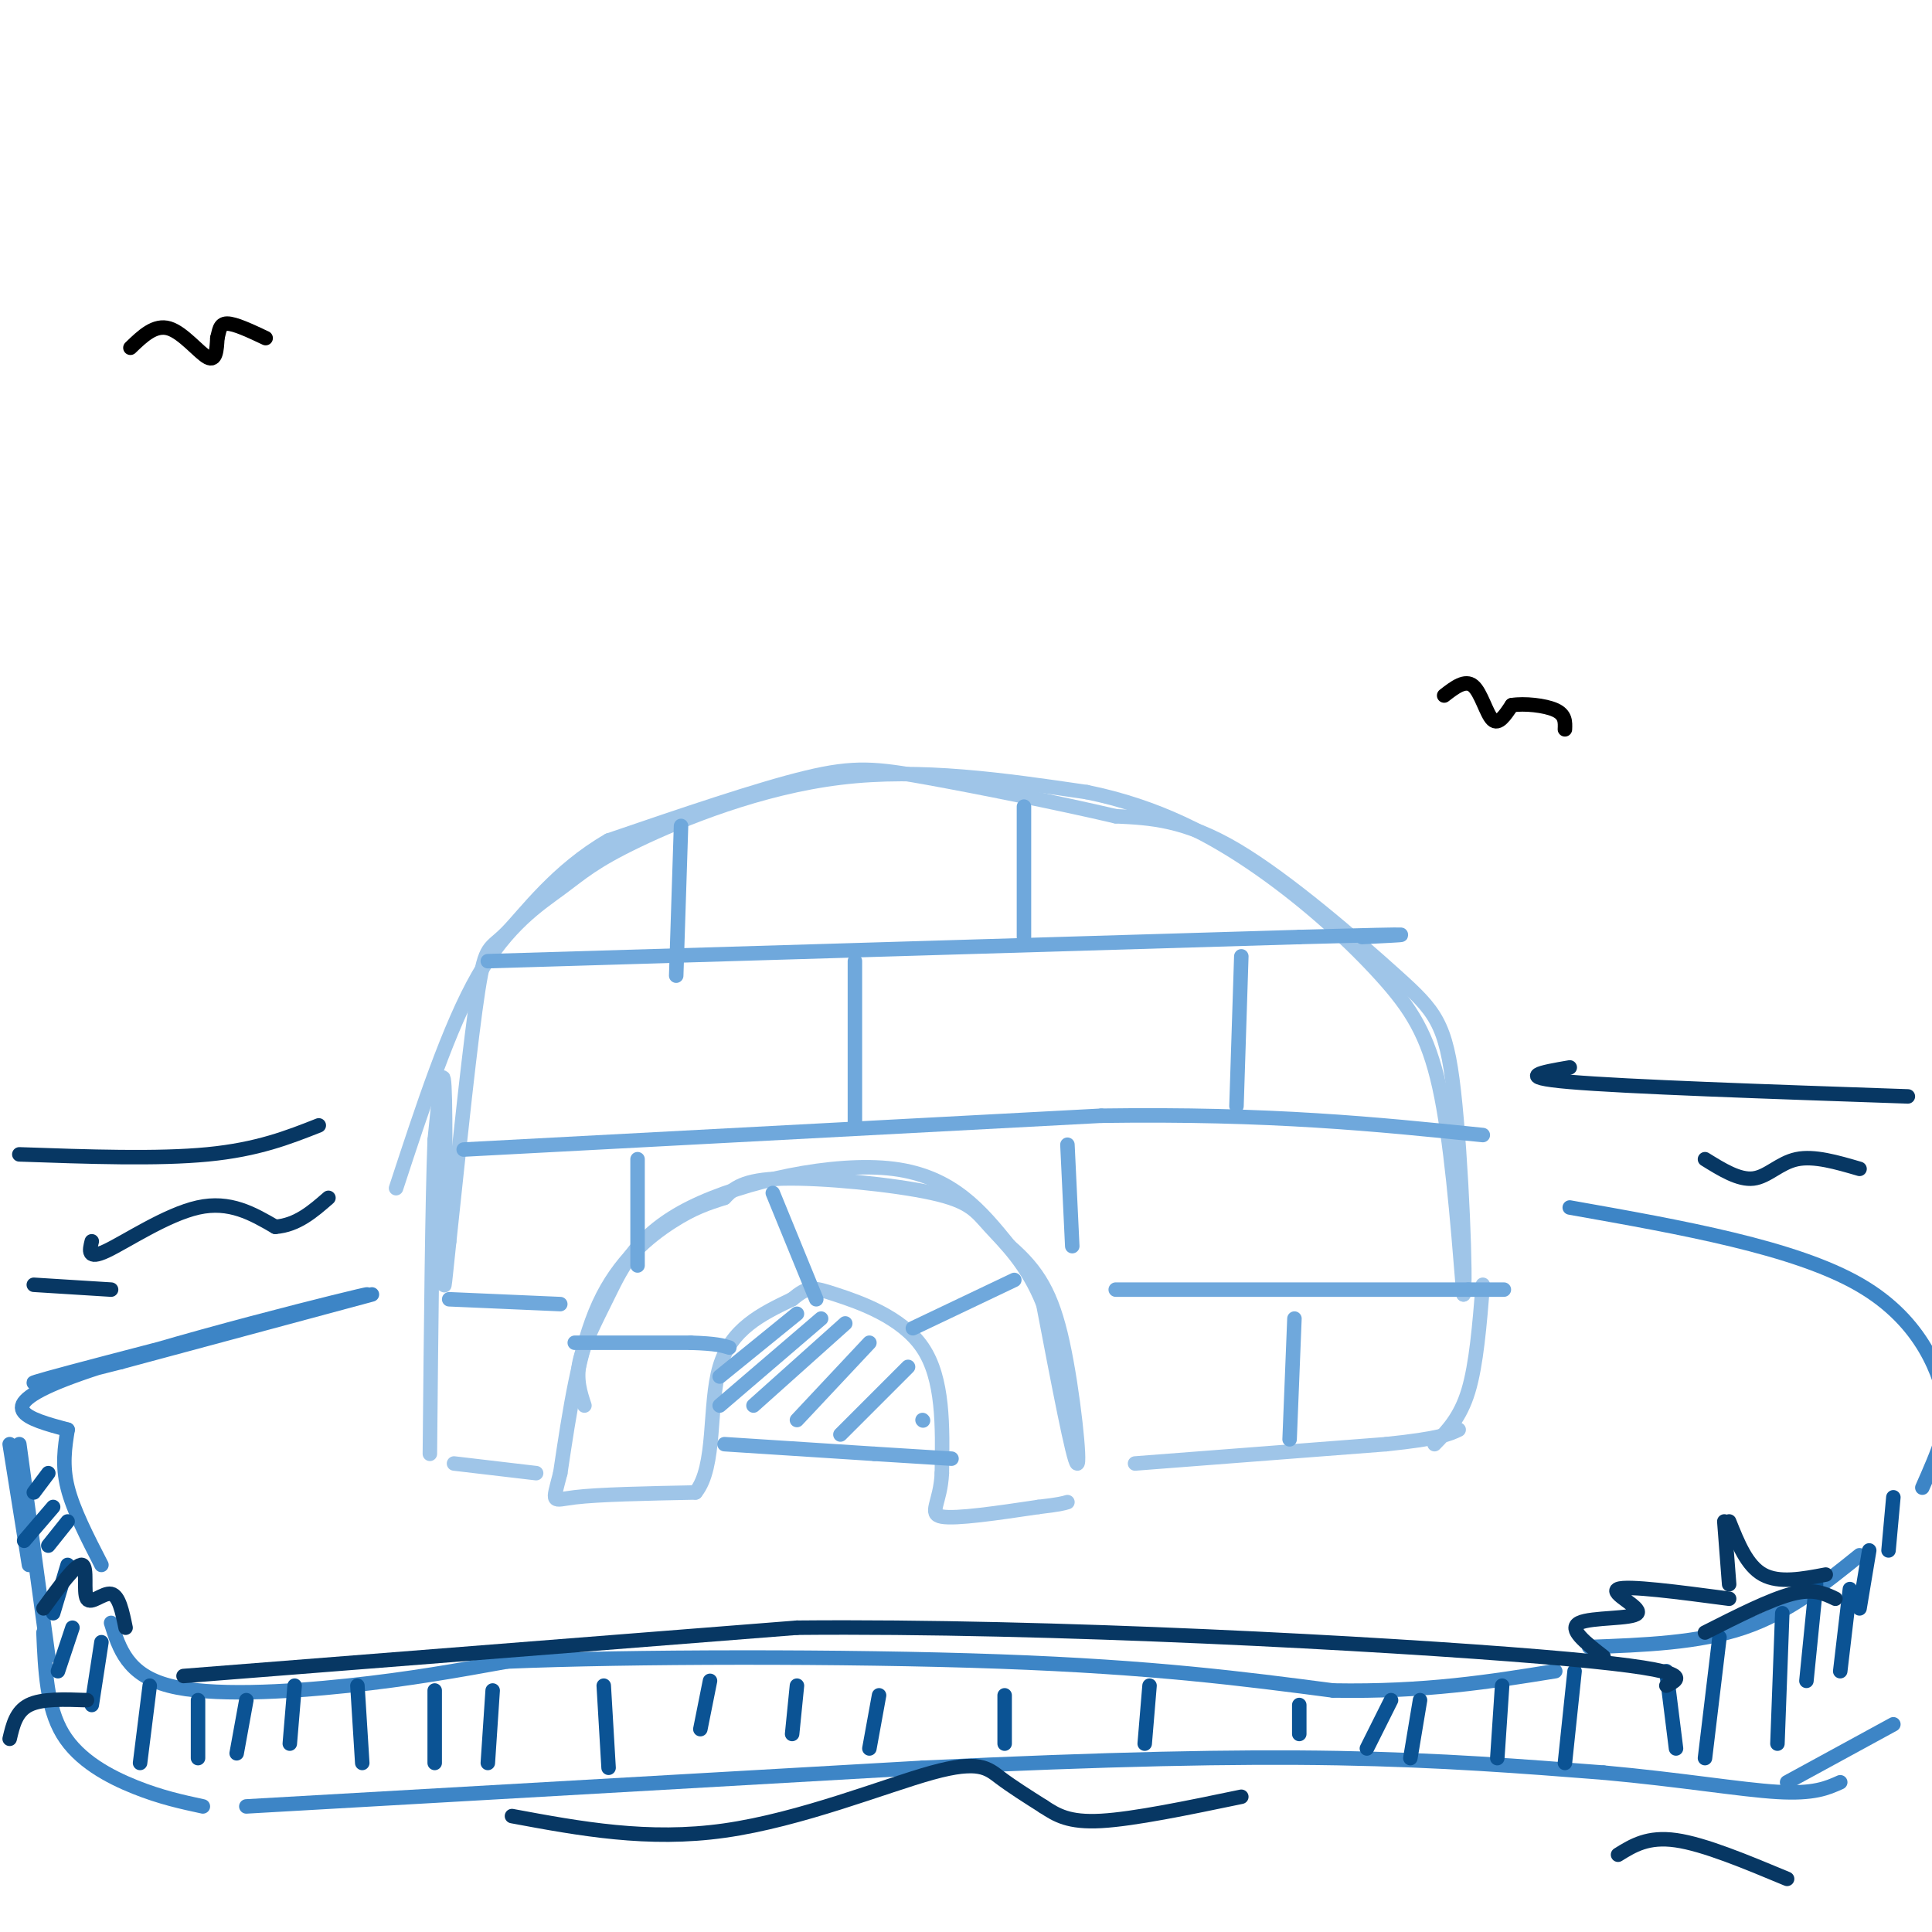 <svg viewBox='0 0 400 400' version='1.1' xmlns='http://www.w3.org/2000/svg' xmlns:xlink='http://www.w3.org/1999/xlink'><g fill='none' stroke='rgb(159,197,232)' stroke-width='3' stroke-linecap='round' stroke-linejoin='round'><path d='M82,246c5.491,-16.753 10.982,-33.506 17,-44c6.018,-10.494 12.561,-14.730 17,-18c4.439,-3.270 6.772,-5.573 16,-10c9.228,-4.427 25.351,-10.979 42,-13c16.649,-2.021 33.825,0.490 51,3'/><path d='M225,164c14.703,2.984 25.962,8.944 36,16c10.038,7.056 18.856,15.207 25,22c6.144,6.793 9.612,12.226 12,23c2.388,10.774 3.694,26.887 5,43'/><path d='M303,268c0.601,-1.797 -0.396,-27.791 -2,-42c-1.604,-14.209 -3.817,-16.633 -12,-24c-8.183,-7.367 -22.338,-19.676 -33,-26c-10.662,-6.324 -17.831,-6.662 -25,-7'/><path d='M231,169c-11.690,-2.738 -28.417,-6.083 -39,-8c-10.583,-1.917 -15.024,-2.405 -25,0c-9.976,2.405 -25.488,7.702 -41,13'/><path d='M126,174c-10.810,6.214 -17.333,15.250 -21,19c-3.667,3.750 -4.476,2.214 -6,12c-1.524,9.786 -3.762,30.893 -6,52'/><path d='M93,257c-1.179,10.940 -1.125,12.292 -1,3c0.125,-9.292 0.321,-29.226 0,-35c-0.321,-5.774 -1.161,2.613 -2,11'/><path d='M90,236c-0.500,12.667 -0.750,38.833 -1,65'/><path d='M121,291c-0.884,-2.675 -1.767,-5.349 -1,-9c0.767,-3.651 3.185,-8.278 6,-14c2.815,-5.722 6.027,-12.541 17,-18c10.973,-5.459 29.707,-9.560 42,-8c12.293,1.560 18.147,8.780 24,16'/><path d='M209,258c5.940,5.119 8.792,9.917 11,20c2.208,10.083 3.774,25.452 3,25c-0.774,-0.452 -3.887,-16.726 -7,-33'/><path d='M216,270c-3.303,-8.365 -8.061,-12.778 -11,-16c-2.939,-3.222 -4.061,-5.252 -12,-7c-7.939,-1.748 -22.697,-3.214 -31,-3c-8.303,0.214 -10.152,2.107 -12,4'/><path d='M150,248c-3.548,1.155 -6.417,2.042 -11,5c-4.583,2.958 -10.881,7.988 -15,17c-4.119,9.012 -6.060,22.006 -8,35'/><path d='M116,305c-1.689,6.600 -1.911,5.600 3,5c4.911,-0.600 14.956,-0.800 25,-1'/><path d='M144,309c4.333,-5.311 2.667,-18.089 5,-26c2.333,-7.911 8.667,-10.956 15,-14'/><path d='M164,269c3.333,-2.738 4.167,-2.583 9,-1c4.833,1.583 13.667,4.595 18,11c4.333,6.405 4.167,16.202 4,26'/><path d='M195,305c-0.267,6.133 -2.933,8.467 0,9c2.933,0.533 11.467,-0.733 20,-2'/><path d='M215,312c4.333,-0.500 5.167,-0.750 6,-1'/><path d='M235,303c0.000,0.000 52.000,-4.000 52,-4'/><path d='M287,299c11.167,-1.167 13.083,-2.083 15,-3'/><path d='M307,266c-0.667,8.250 -1.333,16.500 -3,22c-1.667,5.500 -4.333,8.250 -7,11'/><path d='M94,303c0.000,0.000 17.000,2.000 17,2'/></g>
<g fill='none' stroke='rgb(111,168,220)' stroke-width='3' stroke-linecap='round' stroke-linejoin='round'><path d='M150,299c0.000,0.000 31.000,2.000 31,2'/><path d='M181,301c7.833,0.500 11.917,0.750 16,1'/><path d='M149,285c0.000,0.000 16.000,-13.000 16,-13'/><path d='M149,291c0.000,0.000 21.000,-18.000 21,-18'/><path d='M156,291c0.000,0.000 19.000,-17.000 19,-17'/><path d='M165,294c0.000,0.000 15.000,-16.000 15,-16'/><path d='M174,297c0.000,0.000 14.000,-14.000 14,-14'/><path d='M191,294c0.000,0.000 0.100,0.100 0.1,0.1'/><path d='M101,199c0.000,0.000 168.000,-5.000 168,-5'/><path d='M269,194c30.167,-0.833 21.583,-0.417 13,0'/><path d='M96,238c0.000,0.000 132.000,-7.000 132,-7'/><path d='M228,231c35.167,-0.500 57.083,1.750 79,4'/><path d='M93,269c0.000,0.000 23.000,1.000 23,1'/><path d='M231,267c0.000,0.000 73.000,0.000 73,0'/><path d='M304,267c12.333,0.000 6.667,0.000 1,0'/><path d='M132,240c0.000,0.000 0.000,22.000 0,22'/><path d='M221,237c0.000,0.000 1.000,21.000 1,21'/><path d='M257,198c0.000,0.000 -1.000,31.000 -1,31'/><path d='M177,199c0.000,0.000 0.000,34.000 0,34'/><path d='M141,171c0.000,0.000 -1.000,31.000 -1,31'/><path d='M212,167c0.000,0.000 0.000,27.000 0,27'/><path d='M268,273c0.000,0.000 -1.000,25.000 -1,25'/><path d='M119,278c0.000,0.000 24.000,0.000 24,0'/><path d='M143,278c5.333,0.167 6.667,0.583 8,1'/><path d='M160,247c0.000,0.000 9.000,22.000 9,22'/><path d='M189,275c0.000,0.000 21.000,-10.000 21,-10'/></g>
<g fill='none' stroke='rgb(61,133,198)' stroke-width='3' stroke-linecap='round' stroke-linejoin='round'><path d='M77,268c0.000,0.000 -52.000,14.000 -52,14'/><path d='M25,282c-14.976,3.825 -26.416,6.386 -10,2c16.416,-4.386 60.689,-15.719 61,-16c0.311,-0.281 -43.340,10.491 -61,17c-17.660,6.509 -9.330,8.754 -1,11'/><path d='M14,296c-0.583,3.667 -1.167,7.333 0,12c1.167,4.667 4.083,10.333 7,16'/><path d='M23,336c1.689,5.378 3.378,10.756 12,13c8.622,2.244 24.178,1.356 37,0c12.822,-1.356 22.911,-3.178 33,-5'/><path d='M105,344c24.733,-1.044 70.067,-1.156 102,0c31.933,1.156 50.467,3.578 69,6'/><path d='M276,350c19.167,0.333 32.583,-1.833 46,-4'/><path d='M325,250c23.311,4.133 46.622,8.267 60,16c13.378,7.733 16.822,19.067 18,25c1.178,5.933 0.089,6.467 -1,7'/><path d='M402,298c-0.833,2.833 -2.417,6.417 -4,10'/><path d='M2,299c0.000,0.000 4.000,25.000 4,25'/><path d='M4,299c0.000,0.000 6.000,44.000 6,44'/><path d='M9,338c0.333,7.733 0.667,15.467 4,21c3.333,5.533 9.667,8.867 15,11c5.333,2.133 9.667,3.067 14,4'/><path d='M51,374c0.000,0.000 140.000,-8.000 140,-8'/><path d='M191,366c38.444,-1.822 64.556,-2.378 86,-2c21.444,0.378 38.222,1.689 55,3'/><path d='M332,367c15.978,1.444 28.422,3.556 36,4c7.578,0.444 10.289,-0.778 13,-2'/><path d='M329,341c11.333,-0.417 22.667,-0.833 32,-4c9.333,-3.167 16.667,-9.083 24,-15'/><path d='M370,369c0.000,0.000 22.000,-12.000 22,-12'/></g>
<g fill='none' stroke='rgb(11,83,148)' stroke-width='3' stroke-linecap='round' stroke-linejoin='round'><path d='M7,309c0.000,0.000 3.000,-4.000 3,-4'/><path d='M5,319c0.000,0.000 6.000,-7.000 6,-7'/><path d='M10,320c0.000,0.000 4.000,-5.000 4,-5'/><path d='M11,334c0.000,0.000 3.000,-10.000 3,-10'/><path d='M12,346c0.000,0.000 3.000,-9.000 3,-9'/><path d='M19,353c0.000,0.000 2.000,-13.000 2,-13'/><path d='M29,365c0.000,0.000 2.000,-16.000 2,-16'/><path d='M41,364c0.000,0.000 0.000,-12.000 0,-12'/><path d='M49,363c0.000,0.000 2.000,-11.000 2,-11'/><path d='M60,361c0.000,0.000 1.000,-12.000 1,-12'/><path d='M75,365c0.000,0.000 -1.000,-16.000 -1,-16'/><path d='M90,365c0.000,0.000 0.000,-15.000 0,-15'/><path d='M101,365c0.000,0.000 1.000,-15.000 1,-15'/><path d='M126,366c0.000,0.000 -1.000,-17.000 -1,-17'/><path d='M145,358c0.000,0.000 2.000,-10.000 2,-10'/><path d='M164,359c0.000,0.000 1.000,-10.000 1,-10'/><path d='M180,362c0.000,0.000 2.000,-11.000 2,-11'/><path d='M208,361c0.000,0.000 0.000,-10.000 0,-10'/><path d='M237,361c0.000,0.000 1.000,-12.000 1,-12'/><path d='M269,359c0.000,0.000 0.000,-6.000 0,-6'/><path d='M283,362c0.000,0.000 5.000,-10.000 5,-10'/><path d='M292,364c0.000,0.000 2.000,-12.000 2,-12'/><path d='M310,364c0.000,0.000 1.000,-15.000 1,-15'/><path d='M324,365c0.000,0.000 2.000,-19.000 2,-19'/><path d='M347,362c0.000,0.000 -2.000,-16.000 -2,-16'/><path d='M353,364c0.000,0.000 3.000,-25.000 3,-25'/><path d='M368,361c0.000,0.000 1.000,-27.000 1,-27'/><path d='M374,348c0.000,0.000 2.000,-20.000 2,-20'/><path d='M381,346c0.000,0.000 2.000,-17.000 2,-17'/><path d='M385,333c0.000,0.000 2.000,-12.000 2,-12'/><path d='M391,321c0.000,0.000 1.000,-11.000 1,-11'/></g>
<g fill='none' stroke='rgb(7,55,99)' stroke-width='3' stroke-linecap='round' stroke-linejoin='round'><path d='M38,347c0.000,0.000 127.000,-10.000 127,-10'/><path d='M165,337c52.822,-0.489 121.378,3.289 154,6c32.622,2.711 29.311,4.356 26,6'/><path d='M106,376c14.095,2.619 28.190,5.238 44,3c15.810,-2.238 33.333,-9.333 43,-12c9.667,-2.667 11.476,-0.905 14,1c2.524,1.905 5.762,3.952 9,6'/><path d='M216,374c2.778,1.822 5.222,3.378 12,3c6.778,-0.378 17.889,-2.689 29,-5'/><path d='M335,384c3.083,-1.917 6.167,-3.833 12,-3c5.833,0.833 14.417,4.417 23,8'/><path d='M18,352c-4.667,-0.167 -9.333,-0.333 -12,1c-2.667,1.333 -3.333,4.167 -4,7'/><path d='M4,239c14.333,0.500 28.667,1.000 39,0c10.333,-1.000 16.667,-3.500 23,-6'/><path d='M325,221c-5.833,1.000 -11.667,2.000 0,3c11.667,1.000 40.833,2.000 70,3'/><path d='M19,257c-0.489,1.933 -0.978,3.867 3,2c3.978,-1.867 12.422,-7.533 19,-9c6.578,-1.467 11.289,1.267 16,4'/><path d='M57,254c4.500,-0.333 7.750,-3.167 11,-6'/><path d='M353,240c3.511,2.178 7.022,4.356 10,4c2.978,-0.356 5.422,-3.244 9,-4c3.578,-0.756 8.289,0.622 13,2'/><path d='M353,338c6.750,-3.417 13.500,-6.833 18,-8c4.500,-1.167 6.750,-0.083 9,1'/><path d='M378,326c-4.833,0.917 -9.667,1.833 -13,0c-3.333,-1.833 -5.167,-6.417 -7,-11'/><path d='M357,315c0.000,0.000 1.000,13.000 1,13'/><path d='M358,331c-10.560,-1.393 -21.119,-2.786 -23,-2c-1.881,0.786 4.917,3.750 4,5c-0.917,1.250 -9.548,0.786 -12,2c-2.452,1.214 1.274,4.107 5,7'/><path d='M9,333c3.399,-4.667 6.798,-9.333 8,-9c1.202,0.333 0.208,5.667 1,7c0.792,1.333 3.369,-1.333 5,-1c1.631,0.333 2.315,3.667 3,7'/><path d='M7,266c0.000,0.000 16.000,1.000 16,1'/></g>
<g fill='none' stroke='rgb(0,0,0)' stroke-width='3' stroke-linecap='round' stroke-linejoin='round'><path d='M27,72c2.533,-2.444 5.067,-4.889 8,-4c2.933,0.889 6.267,5.111 8,6c1.733,0.889 1.867,-1.556 2,-4'/><path d='M45,70c0.400,-1.422 0.400,-2.978 2,-3c1.600,-0.022 4.800,1.489 8,3'/><path d='M299,144c2.178,-1.689 4.356,-3.378 6,-2c1.644,1.378 2.756,5.822 4,7c1.244,1.178 2.622,-0.911 4,-3'/><path d='M313,146c2.533,-0.422 6.867,0.022 9,1c2.133,0.978 2.067,2.489 2,4'/></g>
</svg>
